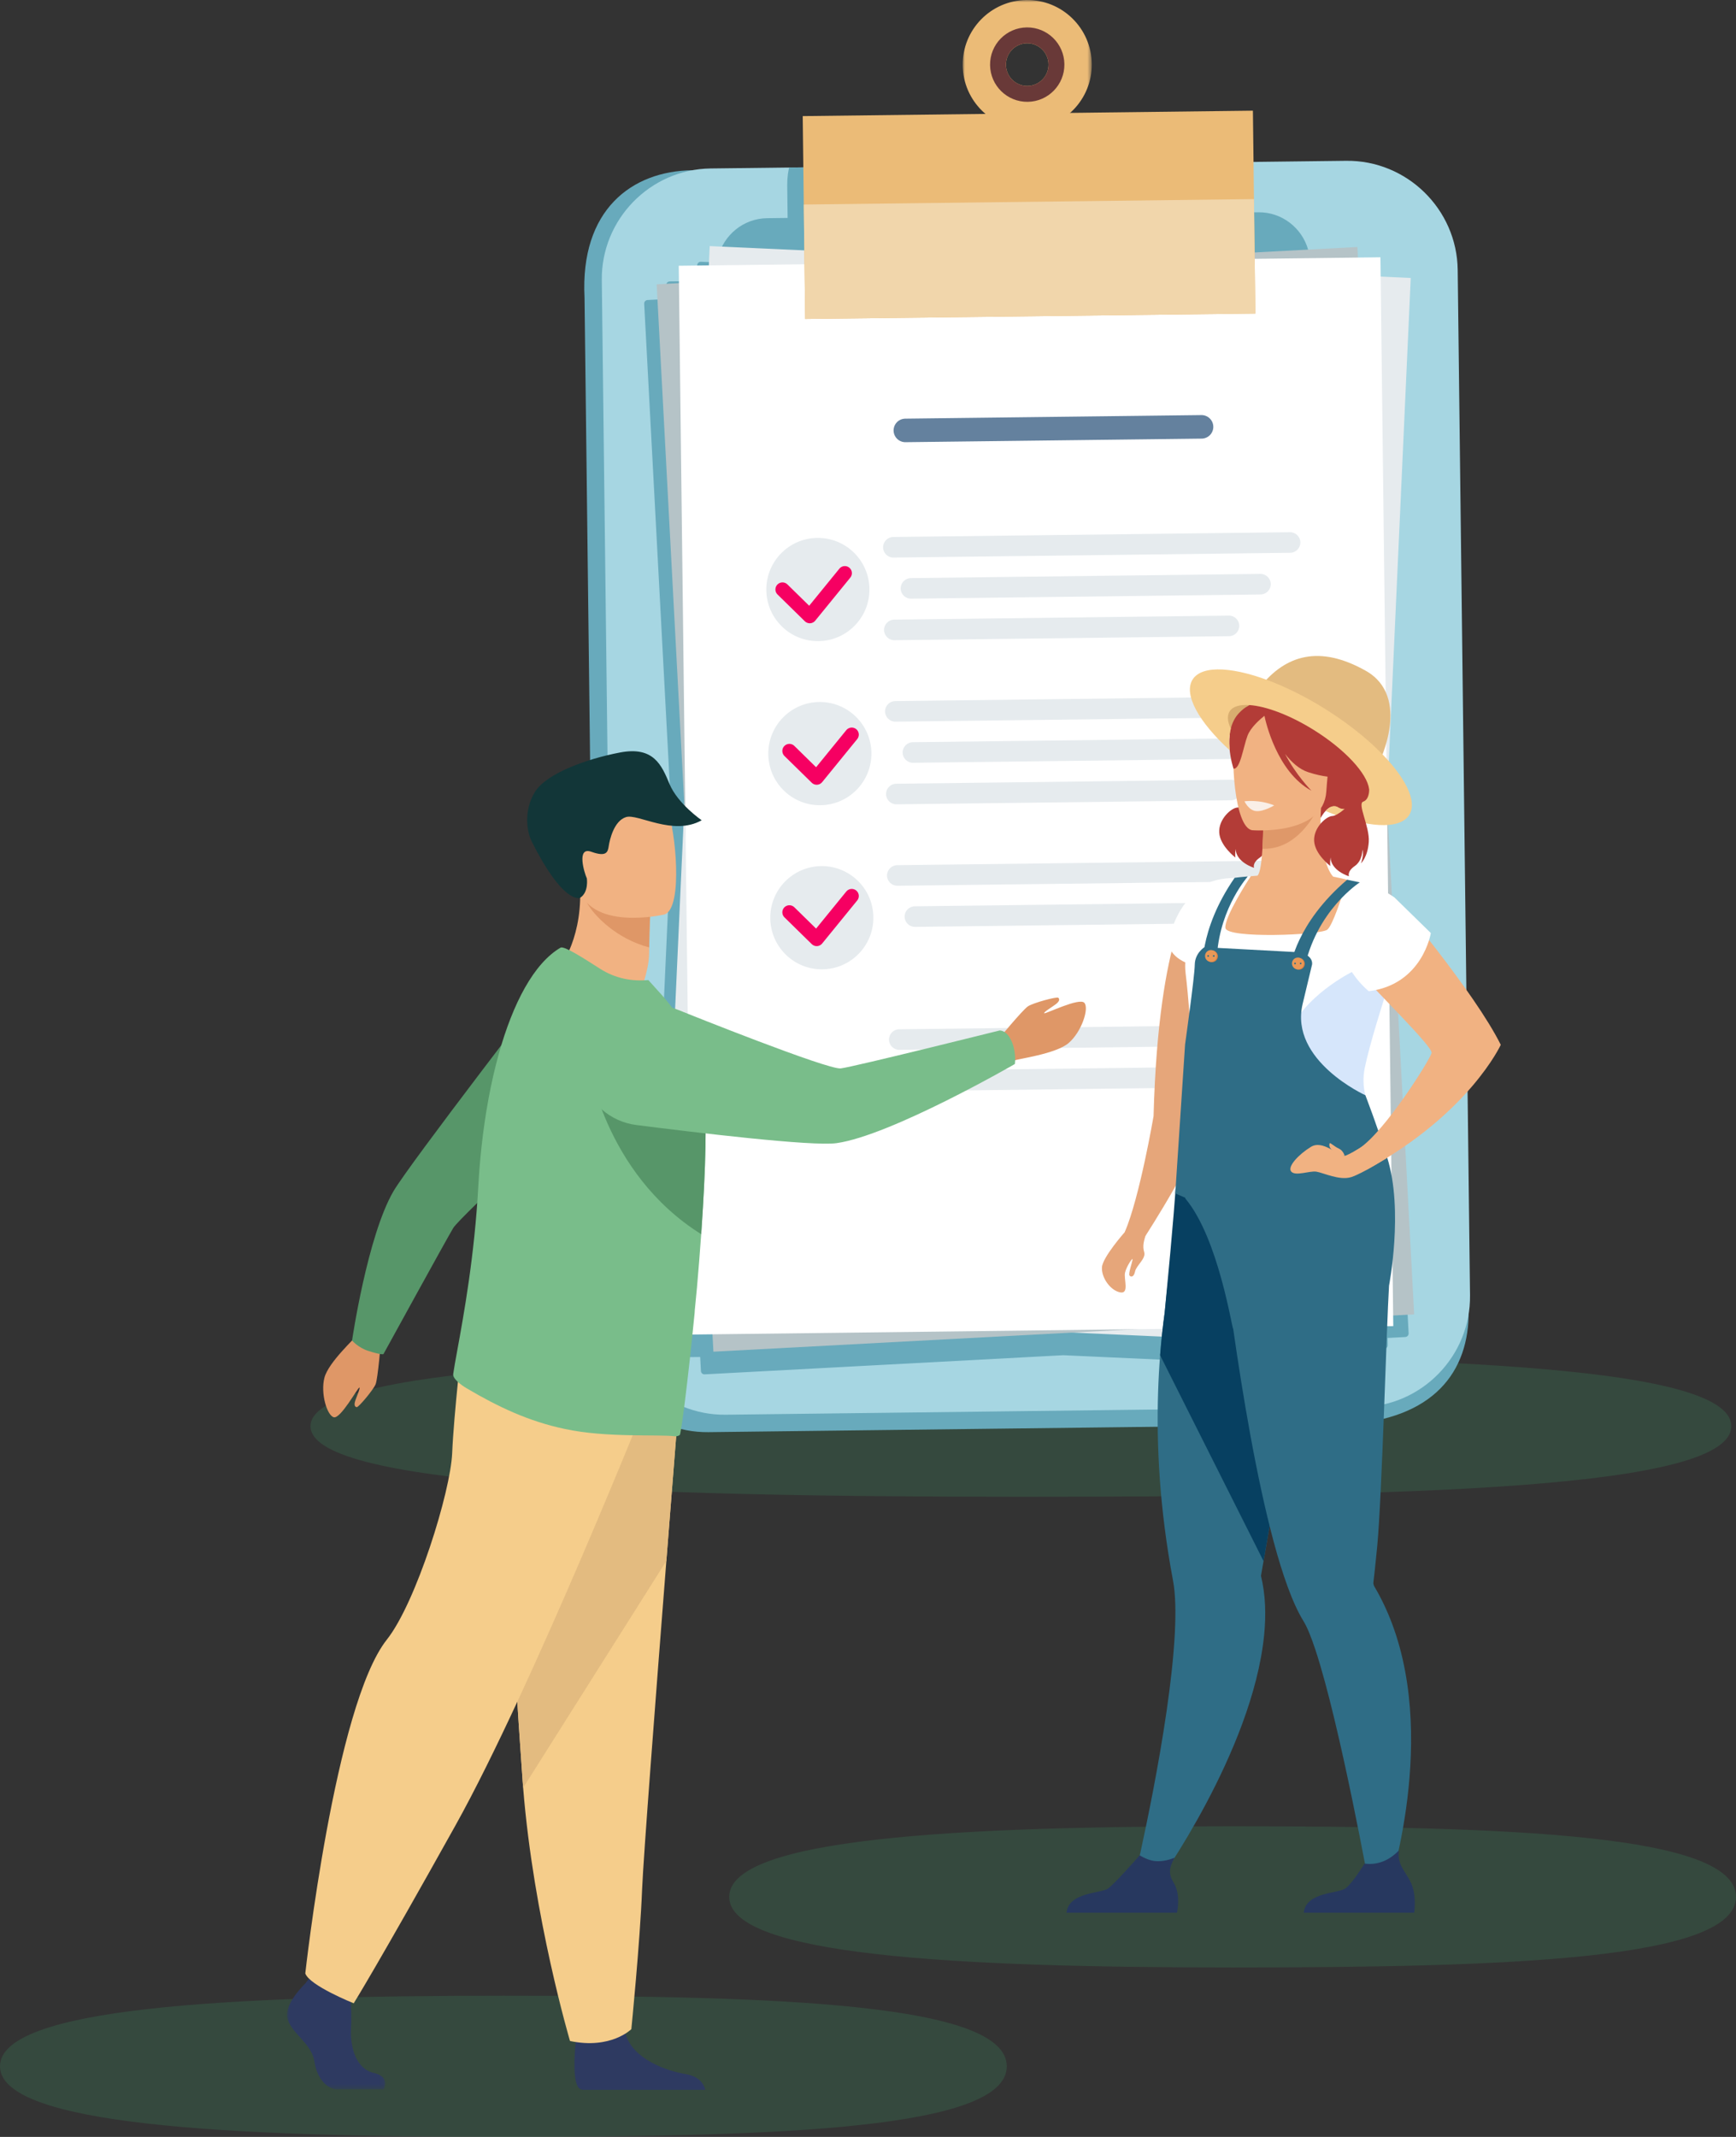 <svg height="454" viewBox="0 0 369 454" width="369" xmlns="http://www.w3.org/2000/svg" xmlns:xlink="http://www.w3.org/1999/xlink"><rect x="0" y="0" width="369" height="454" fill="#333333" stroke="none"/><mask id="a" fill="#fff"><path d="m0 0h27.438v27.457h-27.438z" fill="#fff" fill-rule="evenodd"/></mask><mask id="b" fill="#fff"><path d="m0 0h20.88v24.588h-20.88z" fill="#fff" fill-rule="evenodd"/></mask><g fill="none" fill-rule="evenodd"><g fill="#3d9764"><path d="m214 439c0 13.281-47.905 15-107 15-59.093 0-107-2.561-107-15 0-12.439 47.907-15 107-15 59.095 0 107 1.72 107 15" opacity=".22"/><path d="m369 403c0 13.281-47.905 15-107 15-59.093 0-107-2.561-107-15 0-12.439 47.907-15 107-15 59.095 0 107 1.72 107 15" opacity=".22"/><path d="m368 303c0 13.281-67.604 15-151 15-83.393 0-151-2.561-151-15 0-12.439 67.607-15 151-15 83.396 0 151 1.72 151 15" opacity=".22"/></g><g transform="translate(61)"><path d="m224.637 302.643-135.053 1.627c-12.89.153-23.564-10.274-23.718-23.173l-2.619-217.866c-.954-18.667 10.047-26.91 22.937-27.064l135.27 1.704c12.891-.155 23.564 10.272 23.719 23.171l5.998 217.426c.155 12.899-7.367 23.148-26.534 24.175" fill="#68aabc"/><path d="m228.309 298.937-135.053 1.627c-12.89.153-23.564-10.274-23.718-23.173l-2.621-217.866c-.153-12.899 10.266-23.579 23.157-23.735l135.052-1.627c12.891-.153 23.564 10.274 23.719 23.173l2.62 217.866c.154 12.899-10.266 23.579-23.156 23.735" fill="#a6d6e2"/><path d="m208.91 66.608c2.465-.539 4.621-1.92 6.152-3.821.437-.544.824-1.129 1.153-1.749.328-.621.598-1.276.803-1.959.306-1.024.465-2.109.453-3.231-.004-.337-.028-.67-.064-.998-.017-.17-.046-.337-.072-.504-.023-.141-.043-.283-.071-.423-.043-.223-.095-.443-.152-.661-.017-.064-.034-.127-.052-.191-1.294-4.63-5.575-8.031-10.593-7.971l-4.362.053-.084-6.917c-.005-.379-.026-.754-.055-1.127-.007-.09-.015-.179-.025-.267-.035-.364-.077-.725-.135-1.082-.001-.005-.002-.01-.003-.015-.062-.381-.14-.758-.227-1.13-.013-.053-.025-.106-.039-.158 0-.002-.001-.004-.001-.005l-94.81 1.141c-.001.002-.001.004-.002.005-.012.053-.024.106-.035.159-.078.375-.147.752-.2 1.135-.001.005-.002.011-.003.015-.048.357-.083.72-.109 1.083-.006.089-.012.178-.017.268-.02.374-.033.749-.028 1.128l.083 6.917-4.362.052c-5.018.061-9.217 3.565-10.398 8.224-.016.064-.032.127-.047.192-.052.22-.099.441-.136.666-.025.14-.041.282-.06.424-.022.168-.046.335-.06.505-.027.329-.043.662-.04 1.0.023 1.869.522 3.628 1.38 5.159 1.374 2.45 3.664 4.319 6.394 5.137 1.024.307 2.108.466 3.229.452l104.415-1.256c.747-.009 1.476-.095 2.181-.248" fill="#68aabc"/><path d="m238.414 283.277-5.772-108.49-.005-.337 5.05-111.288c.008-.196-.06-.387-.193-.531-.132-.145-.315-.228-.511-.239l-5.695-.259-.041-3.405c-.005-.407-.339-.736-.746-.729l-4.067.049-.082-1.54c-.011-.196-.098-.379-.244-.509-.145-.131-.335-.197-.533-.188l-54.519 2.905-11.831.143-71.249-3.238c-.407-.017-.752.297-.77.705l-.155 3.401-5.701.068c-.195.003-.382.083-.518.223-.137.14-.212.328-.21.525l.035 2.986-4.032.215c-.195.011-.378.098-.509.244-.131.146-.198.337-.189.533l5.887 110.605-4.903 108.057c-.018.408.304.756.704.77l5.695.259.041 3.405c.005.408.338.733.746.729l3.733-.045.159 2.989c.018.349.277.629.607.688.055.011.111.014.168.011l76.237-4.066 61.618 2.801c.407.018.752-.296.77-.703l.155-3.402 5.701-.069c.408-.005.734-.338.729-.746l-.018-1.548 3.758-.201c.405-.021.718-.369.697-.776" fill="#68aabc"/><path d="m228.569 285.913-149.007-6.771 10.295-226.858 149.006 6.772z" fill="#e6ebee"/><path d="m239.589 279.244-148.949 7.932-12.06-226.77 148.949-7.933z" fill="#b5c3c7"/><path d="m235.152 281.739-149.149 1.795-2.729-227.075 149.149-1.795z" fill="#fff"/><g fill="#e6ebee"><path d="m123.804 125.114c.073 6.056-4.774 11.024-10.826 11.097-6.051.073-11.016-4.778-11.089-10.833-.073-6.056 4.774-11.024 10.826-11.097 6.051-.073 11.016 4.778 11.089 10.833"/><path d="m206.953 126.299-74.3.894c-1.202.015-2.196-.957-2.211-2.16-.014-1.202.956-2.197 2.158-2.211l74.3-.894c1.202-.015 2.196.957 2.211 2.16.013 1.202-.957 2.197-2.158 2.211"/><path d="m213.245 117.443-84.331 1.015c-1.201.015-2.195-.957-2.21-2.16-.014-1.202.956-2.197 2.158-2.211l84.33-1.015c1.202-.015 2.196.957 2.211 2.16.013 1.202-.957 2.197-2.158 2.211"/><path d="m200.261 135.16-71.136.856c-1.201.015-2.195-.957-2.21-2.159-.014-1.203.956-2.198 2.157-2.212l71.136-.856c1.202-.015 2.196.957 2.211 2.16.013 1.202-.957 2.197-2.158 2.211"/><path d="m124.223 159.978c.073 6.056-4.774 11.024-10.826 11.097-6.051.073-11.016-4.778-11.089-10.833-.073-6.056 4.774-11.024 10.826-11.097 6.051-.073 11.016 4.778 11.089 10.833"/><path d="m207.372 161.163-74.3.894c-1.202.015-2.196-.957-2.211-2.159-.014-1.203.956-2.198 2.158-2.212l74.3-.894c1.202-.015 2.196.957 2.211 2.16.013 1.202-.957 2.197-2.158 2.211"/><path d="m213.664 152.306-84.331 1.015c-1.201.015-2.195-.957-2.21-2.16-.014-1.202.956-2.197 2.158-2.211l84.33-1.015c1.202-.015 2.196.957 2.211 2.16.013 1.202-.957 2.197-2.158 2.211"/><path d="m200.68 170.024-71.136.856c-1.201.015-2.196-.957-2.21-2.159-.014-1.203.956-2.198 2.157-2.212l71.136-.856c1.201-.015 2.196.957 2.211 2.16.013 1.202-.957 2.197-2.158 2.211"/><path d="m124.642 194.841c.073 6.056-4.774 11.024-10.826 11.097-6.051.073-11.016-4.778-11.089-10.833-.073-6.056 4.774-11.024 10.826-11.097 6.051-.073 11.016 4.778 11.089 10.833"/><path d="m207.791 196.026-74.3.894c-1.202.015-2.196-.957-2.211-2.16-.014-1.202.956-2.197 2.158-2.211l74.3-.894c1.202-.015 2.196.957 2.211 2.16.013 1.202-.957 2.197-2.158 2.211"/><path d="m214.083 187.17-84.331 1.015c-1.201.015-2.195-.957-2.21-2.16-.014-1.202.956-2.197 2.158-2.211l84.33-1.015c1.202-.015 2.196.957 2.211 2.16.013 1.202-.957 2.197-2.158 2.211"/><path d="m197.123 231.024-63.214.76c-1.201.015-2.195-.957-2.21-2.159-.014-1.203.956-2.198 2.157-2.212l63.214-.76c1.202-.015 2.196.957 2.211 2.16.013 1.202-.957 2.197-2.158 2.211"/><path d="m203.415 222.167-73.244.881c-1.202.015-2.196-.957-2.21-2.16-.014-1.202.956-2.197 2.157-2.211l73.244-.881c1.202-.015 2.196.957 2.211 2.16.013 1.202-.957 2.197-2.158 2.211"/></g><path d="m13.774 18.258c-2.5.03-4.551-1.973-4.581-4.475s1.972-4.554 4.471-4.585c2.5-.03 4.551 1.974 4.581 4.476.03 2.502-1.972 4.554-4.471 4.584m-.219-18.257c-7.577.091-13.644 6.311-13.554 13.892.091 7.582 6.307 13.654 13.884 13.563 7.576-.092 13.644-6.311 13.553-13.893-.091-7.581-6.307-13.654-13.883-13.562" fill="#ebbb77" mask="url(#a)" transform="translate(143.626)"/><path d="m157.4 18.258c-2.5.03-4.551-1.973-4.581-4.475s1.972-4.554 4.471-4.585c2.5-.03 4.551 1.974 4.581 4.476.03 2.502-1.972 4.554-4.471 4.584m-.149-12.433c-4.362.053-7.856 3.634-7.804 7.999.053 4.365 3.632 7.861 7.994 7.809 4.362-.052 7.856-3.633 7.803-7.999-.053-4.365-3.632-7.861-7.993-7.809" fill="#693938"/><path d="m205.833 66.616-95.69 1.152-.517-43.101 95.689-1.152v.001z" fill="#ebbb77"/><path d="m205.833 66.616-95.69 1.152-.292-24.316 95.69-1.152z" fill="#f1d6ab"/><path d="m105.321 125.234 5.8 5.683 7.455-9.15" stroke="#f60062" stroke-linecap="round" stroke-linejoin="round" stroke-width="3"/><path d="m106.791 159.542 5.8 5.683 7.455-9.15" stroke="#f60062" stroke-linecap="round" stroke-linejoin="round" stroke-width="3"/><path d="m106.791 193.825 5.8 5.683 7.455-9.15" stroke="#f60062" stroke-linecap="round" stroke-linejoin="round" stroke-width="3"/><path d="m194.397 90.687-62.959.758" stroke="#64819e" stroke-linecap="round" stroke-linejoin="round" stroke-width="5"/><path d="m178.078 261.767 4.391.813s12.016-18.537 12.361-24.19c.334-5.398 11.162-29.019-1.514-43.767-.572-.67-1.193-1.319-1.867-1.947-.023-.025-.047-.047-.073-.069 0 0-.022.034-.063.104-.257.429-1.264 2.25-2.444 6.276-1.848 6.293-4.132 17.974-4.672 38.147 0 0-2.949 17.273-6.118 24.633" fill="#e6a67a"/><path d="m178.078 261.767s-4.705 5.312-4.85 7.466c-.144 2.153 1.718 4.865 3.809 5.328 2.093.463.785-2.859 1.099-4.194.315-1.334 1.681-3.358 1.599-2.754-.084.603-.919 2.977-.661 3.356.258.38.934.441 1.188-.827.256-1.268 2.363-2.746 1.95-4.106-.414-1.36-.075-2.408.495-4.232.571-1.824 1.526-4.012 1.526-4.012l-3.391-.724z" fill="#e6a67a"/><path d="m209.839 165.822s.105 2.241-1.239 2.681c-1.344.438 1.384 5.277 1.17 8.544-.214 3.267-1.659 4.579-1.659 4.579s.694-1.797.306-2.909c0 0 .062 2.312-1.625 3.479-1.687 1.165-1.234 2.174-1.234 2.174s-3.812-1.143-3.92-4.004c0 0-.164 1.294-.032 1.829 0 0-3.292-2.473-3.45-5.324-.156-2.85 2.593-5.255 3.844-5.299 1.252-.044 4.045-2.503 3.97-3.433-.075-.93 3.868-2.317 3.868-2.317" fill="#b33c37"/><path d="m199.302 149.804c2.218-3.371 11.026-1.485 19.674 4.214 8.647 5.699 13.857 13.051 11.639 16.422-2.219 3.371-11.027 1.485-19.674-4.214-8.647-5.698-13.858-13.051-11.639-16.421" fill="#d8ad6f"/><path d="m180.286 398.541 4.662 1.737s20.253-28.108 22.747-52.839c.445-4.415.297-8.694-.666-12.644 0 0 .198-1.131.545-3.131.16-.933.358-2.057.582-3.345.659-3.775 1.565-8.941 2.6-14.822 2.383-13.536 5.471-30.837 7.869-43.557l-1.256-.405-13.594-4.388-2.809-8.929-10.123-2.666s-2.261 4.426-4.282 25.337c-.373 2.743-.712 5.767-.967 9.047-.787 10.012-.844 22.43.964 36.628.465 3.634 1.051 7.386 1.778 11.242.533 2.826.613 6.678.388 11.101-1.02 20.216-8.436 51.635-8.436 51.635" fill="#2f6d86"/><path d="m185.592 287.935 21.98 43.729c.16-.933.358-2.058.583-3.345.659-3.775 1.564-8.941 2.6-14.823 2.383-13.535 5.471-30.837 7.869-43.557l-1.257-.404-13.594-4.388-2.81-8.929-12.091-3.599s-.292 5.358-2.313 26.268c-.374 2.743-.712 5.768-.967 9.047" fill="#074061"/><path d="m204.171 150.187 15.543 23.599s1.777-3.484 3.752-2.234c3.079 1.947 9.694-4.717 8.314-14.127-.091-.616-.198-1.2-.318-1.755-3.102-4.471-6.546-9.45-9.017-12.95-7.139-4.314-18.274 7.466-18.274 7.466" fill="#b33c37"/><path d="m197.34 197.86c2.174 1.994 5 3.78 8.661 5.167 13.725 5.204 20.785-6.042 23.943-13.991-1.782-1.369-3.567-1.86-4.601-2.13-1.007-.26-2.073-.487-2.96-.652-1.425-1.436-3.118-6.751-2.589-14.572l-.692.087-11.584 1.539s.029 3.622-.176 7.014c-.164 2.654-.475 5.17-1.055 5.716-.897.07-1.437.123-1.437.123s-.001.004-.006.01c-.184.226-4.149 5.117-7.504 11.688" fill="#f1b282"/><path d="m207.519 173.31s.031 3.62-.177 7.014c6.414.227 10.169-5.402 11.762-8.554z" fill="#df9869"/><path d="m205.176 176.388s15.132 1.214 15.743-8.226c.611-9.441 2.975-15.643-6.66-16.818-9.636-1.175-11.747 2.306-12.717 5.407-.97 3.102-.285 19.077 3.634 19.637" fill="#f1b282"/><path d="m202.326 151.531c2.523-2.691 4.252-1.955 5.189-1.038 8.569-4.028 13.475 3.046 13.475 3.046.583 6.839 5.218 11.031 5.218 11.031s-2.869 1.531-9.13-.512c-1.912-.624-3.56-2.118-4.929-3.889 2.301 4.485 5.609 7.821 5.609 7.821-7.379-4.002-9.758-14.777-9.991-15.915-.978.772-2.915 2.462-3.583 4.195-.908 2.357-1.563 7.284-2.993 7.024 0 0-2.646-7.728 1.136-11.764" fill="#b33c37"/><path d="m165.693 406.374h23.485s.878-3.749-.664-6.298c-1.365-2.257-.842-3.543.169-5.41-1.064.435-2.44.832-3.956.745-1.17-.067-2.407-.599-3.492-1.229-1.011 1.153-5.339 6.061-6.69 7.034-1.535 1.103-8.378.71-8.851 5.158" fill="#27385f"/><path d="m232.103 162.071s7.037-14.017-2.796-19.558c-9.834-5.541-17.032-3.365-22.441 3.411z" fill="#e3bb80"/><path d="m187.32 200.325c1.884-9.428 7.718-12.128 7.718-12.128s.97-1.47 6.39-1.702c.844-.035 1.765-.21 2.792-.292.205-.014.415-.03.63-.044 0 0-.001.003-.006.011-.206.317-5.674 8.729-5.371 10.991.309 2.302 20.214 1.515 21.656.352 1.157-.937 3.165-7.184 3.914-9.628.19-.609.302-.982.302-.982s6.95 1.213 10.218 3.922c0 0-2.501 2.746-4.172 6.123-.158.322-.31.643-.45.971-.298.692-.546 1.402-.729 2.111-.238.939-.022 1.907.484 2.947.455.952 1.162 1.973 1.975 3.082.535.72 1.113 1.484 1.7 2.3-.413 1.374-.952 3.021-1.55 4.884-1.229 3.832-2.692 8.566-3.737 13.664-.392 1.921-.341 3.897.131 5.781.187.75.44 1.486.757 2.2.496 1.113.619 2.647 1.176 4.086 2.274 5.896 4.9 13.587 2.269 17.603-1.754 5.135-42.397-7.335-39.661-12.719 0 0-1.621-28.248-2.739-36.997-.036-.322-.066-.631-.083-.942-.026-.492-.025-.976.002-1.452-3.522-1.606-3.617-4.143-3.617-4.143" fill="#fff"/><path d="m200.384 159.401c-.149-1.418-.154-3.054.23-4.595-.699-1.471-.824-2.744-.255-3.657.659-1.058 2.162-1.486 4.199-1.354 3.504.225 8.593 2.105 13.713 5.301 6.664 4.159 11.305 9.248 11.743 12.524.095.705-.003 1.326-.323 1.838-.428.684-1.208 1.109-2.261 1.281-1.426 1.133-2.906 1.482-3.964.813-1.034-.655-2.014-.011-2.715.751 8.612 3.55 15.757 4.098 17.793.834 1.832-2.939-.93-8.242-6.587-13.779-3.035-2.967-6.905-6.002-11.346-8.775-3.573-2.229-7.133-4.052-10.472-5.42-8.548-3.503-15.627-4.026-17.651-.779-1.971 3.159 1.364 9.045 7.897 15.015" fill="#f5cd8b"/><path d="m215.363 235.735c5.853 1.877 11.553 2.683 16.075 3.01-.557-1.439-.97-2.744-1.466-3.856-.316-.713-.57-1.45-.756-2.2-.473-1.883-.524-3.86-.132-5.781 1.045-5.098 3.819-13.793 5.049-17.626-3.284-7.329-6.678-3.331-6.678-3.331s-9.925 4.455-14.151 12.665c-4.225 8.211-2.992 15.501 2.059 17.12" fill="#d6e6fb"/><path d="m228.031 187.466s-9.451 6.044-11.869 18.787l-2.858-.908s1.106-9.097 12.04-18.44z" fill="#2f6d86"/><path d="m194.649 206.577 2.993.196c-.599-11.049 4.942-18.592 6.58-20.568-1.027.082-1.958.181-2.793.292-7.839 11.349-6.78 20.08-6.78 20.08" fill="#2f6d86"/><path d="m190.935 254.467-2.123-.916 2.086-31.661s2.027-14.396 2.057-16.912c.03-2.516 2.061-3.742 2.061-3.742s14.9.786 19.099 1.022c4.201.237 3.779 2.628 3.779 2.628s-1.832 7.649-2.017 8.437c-2.827 12.022 13.341 19.368 13.341 19.368s2.623 6.792 4.657 13.296c3.489 11.153.374 27.155.374 27.155-.529 8.5-1.496 44.617-2.505 55.304-.365 3.874-.685 6.631-.815 7.731-.003.005-.003.008-.003.011-.04.336.077.653.248.946 1.486 2.524 2.717 5.153 3.726 7.843 9.91 26.427-1.526 58.971-1.526 58.971l-2.967-1.196s-6.509-36.219-11.797-52.22c-.897-2.714-1.758-4.847-2.546-6.12-2.299-3.714-4.433-9.782-6.37-16.998-3.661-13.644-6.607-31.392-8.568-45.092-.271.012-3.09-19.203-10.155-27.673-.063-.076-.072-.136-.035-.183" fill="#2f6d86"/><path d="m216.281 205.142c.209-.661-.155-1.367-.816-1.577-.661-.21-1.366.156-1.576.817-.21.661.155 1.367.816 1.577.661.21 1.366-.156 1.576-.817" fill="#dc8040"/><path d="m216.066 205.074c.21-.661-.155-1.367-.816-1.577-.661-.21-1.366.156-1.576.817-.21.661.155 1.367.816 1.577s1.366-.156 1.576-.817" fill="#e99857"/><path d="m215.647 204.692c0-.101-.082-.182-.183-.182s-.182.082-.182.183c0 .1.082.182.183.182.1 0 .182-.082.182-.183" fill="#2f6d86"/><path d="m214.456 204.694c0-.101-.082-.182-.183-.182-.101 0-.182.082-.182.182 0 .101.082.183.183.183.1 0 .182-.082.182-.183" fill="#2f6d86"/><path d="m197.806 203.546c.21-.66-.155-1.367-.816-1.576-.661-.21-1.366.156-1.576.816-.21.661.155 1.367.816 1.577s1.366-.156 1.576-.817" fill="#dc8040"/><path d="m197.591 203.478c.21-.66-.155-1.367-.816-1.576-.661-.21-1.366.156-1.576.816-.21.661.155 1.367.816 1.577.661.21 1.366-.156 1.576-.817" fill="#e99857"/><path d="m197.173 203.097c0-.101-.082-.183-.183-.182-.101 0-.183.082-.182.183 0 .1.082.182.183.182.1 0 .182-.082.182-.183" fill="#2f6d86"/><path d="m195.981 203.098c0-.101-.082-.182-.183-.182s-.182.082-.182.182c0 .101.082.183.183.183.1 0 .182-.082.182-.183" fill="#2f6d86"/><path d="m230.013 167.62s.104 2.242-1.24 2.681c-1.344.438 1.384 5.277 1.171 8.544-.214 3.267-1.659 4.58-1.659 4.58s.694-1.798.305-2.909c0 0 .062 2.311-1.624 3.478-1.687 1.166-1.234 2.174-1.234 2.174s-3.812-1.143-3.919-4.004c0 0-.164 1.294-.032 1.829 0 0-3.292-2.473-3.45-5.324-.157-2.85 2.592-5.255 3.844-5.299 1.251-.044 4.045-2.502 3.97-3.433-.075-.93 3.868-2.317 3.868-2.317" fill="#b33c37"/><path d="m229.996 242.719s-4.529 2.86-5.192 2.834c-1.554-.058-4.621-3.454-7.175-1.884-2.553 1.57-5.054 4.187-4.171 5.234.884 1.047 3.884-.188 5.322.021 1.439.209 4.985 1.974 7.488 1.143 2.406-.799 7.605-4.082 7.605-4.082z" fill="#f1b282"/><path d="m235.563 190.827s16.859 19.924 22.437 31.149c0 0-6.708 14.615-28.453 26.488 0 0-.965-.211-2.442-1.266-2.301-1.645.249-2.848.753-3.175 5.517-3.577 15.156-18.98 15.435-20.317.279-1.336-12.082-13.324-15.838-17.757-3.756-4.432 2.268-17.406 8.108-15.123" fill="#f1b282"/><path d="m209.841 171.112s-2.254 1.367-3.86 1.208c-1.589-.157-2.454-2.075-2.454-2.075s3.083-.456 6.314.867" fill="#faefe7"/><path d="m235.563 190.827 7.573 7.404s-1.729 10.932-13.191 12.36c0 0-9.408-7.537-3.787-15.388 5.621-7.851 9.405-4.375 9.405-4.375" fill="#fff"/><path d="m224.804 245.554s-.255-1.101-1.229-1.535c-.973-.433-1.879-1.379-1.958-1.103-.078.276-.139.736.364 1.294.504.559 1.361 1.494 2.823 1.344" fill="#f1b282"/><path d="m216.117 406.374h23.485s.564-3.581-.664-6.298c-1.175-2.608-3.016-3.793-2.575-6.948-1.493 1.538-3.925 3.259-7.319 2.803-.416.675-2.685 4.286-4.075 5.286-1.534 1.103-8.378.71-8.851 5.158" fill="#27385f"/><path d="m151.039 221.007s5.312-6.442 6.456-7.204c1.144-.762 6.161-2.097 6.449-1.828.287.269.3.659-.322 1.208s-2.994 1.935-2.656 2.091c.338.156 7.498-3.41 8.53-2.21 1.032 1.199-.585 6.151-3.343 8.525-2.759 2.373-10.994 3.386-11.512 3.718-4.392 2.81-3.602-4.3-3.602-4.3" fill="#df9767"/><path d="m57.506 206.131s7.632 9.061 17.351 5.271c0 0 2.091-5.06 2.12-8.791.004-.459.009-.904.016-1.327.052-4.201.194-6.558.194-6.558s-.003-.001-.01-.002c-.442-.185-14.858-6.107-14.845-5.615.247 11.362-4.826 17.022-4.826 17.022" fill="#f1b282"/><path d="m63.779 191.819c1.39 2.578 6.16 7.623 13.215 9.466.052-4.201.194-6.558.194-6.558s-.003-.001-.01-.002c-.399-.107-13.812-3.667-13.398-2.906" fill="#df9767"/><path d="m80.206 194.29s-16.212 3.814-18.43-6.325c-2.218-10.14-5.804-16.476 4.452-19.34 10.257-2.864 13.121.564 14.684 3.768 1.563 3.204 3.452 20.644-.707 21.897" fill="#f1b282"/><path d="m62.332 190.727c-.222.142-3.71 1.214-10.317-11.956-1.036-2.067-1.743-6.539.674-10.49 2.417-3.952 10.988-7.059 18.11-8.411 7.121-1.353 8.831 2.657 10.508 6.688 1.76 4.23 6.845 7.713 6.845 7.713-6.141 3.433-13.538-1.477-16.1-.67-2.563.808-3.468 4.848-3.66 6.145-.193 1.294-.488 2.371-3.711 1.214-3.222-1.157-1.456 4.569-.941 5.664 0 0 .438 2.916-1.41 4.102" fill="#123638"/><path d="m20.57 24.588h-9.817c-2.057 0-4.344-2.089-4.917-5.915-.573-3.829-4.802-5.915-5.718-9.047-.916-3.131 3.775-7.54 3.775-7.54l.784-1.022.816-1.065 7.776 1.855s.191 1.878.311 4.269c.084 1.727.129 3.724.032 5.473-.228 4.176 1.154 8.672 4.811 9.485 3.66.812 2.146 3.506 2.146 3.506" fill="#2e3a61" mask="url(#b)" transform="translate(0 419.317)"/><path d="m88.907 444h-26.021c-.249-.05-.437-.106-.552-.166-1.738-.896-1.194-7.749-.984-9.866.04-.392.068-.622.068-.622s9.15-7.539 10.409-1.766c.04.179.085.357.135.53v.003c1.588 5.402 8.688 7.856 12.79 8.54 3.133.525 3.946 2.406 4.155 3.347" fill="#2e3a61"/><path d="m83.662 293.424s-1.39 17.349-3.023 38.204c-2.22 28.33-4.89 63.127-5.153 69.719-.456 11.447-2.289 29.758-2.289 29.758s-4.343 4.35-13.038 2.517c0 0-7.748-26.139-9.96-53.795-.035-.453-.068-.91-.103-1.366-2.058-28.154-5.26-87.439-5.26-87.439z" fill="#f5cd8b"/><path d="m83.662 293.424s-1.39 17.349-3.023 38.204l-30.441 48.198c-.035-.453-.068-.91-.103-1.366-2.058-28.154-5.26-87.439-5.26-87.439z" fill="#e3bb80"/><path d="m77.317 295.484s-25.046 62.832-41.516 92.359c-16.469 29.528-21.615 37.768-21.615 37.768s-9.436-3.777-10.294-6.352c0 0 6.299-57.005 17.327-70.901 6.232-7.852 13.553-31.416 13.896-39.657.343-8.24 2.23-24.548 2.23-24.548z" fill="#f5cd8b"/><path d="m19.97 285.02s-.648 7.847-1.124 9.052c-.475 1.204-3.642 4.939-4.009 4.886-.366-.053-.585-.347-.4-1.108.185-.76 1.277-3.109.932-3.048-.346.061-3.971 6.676-5.414 6.304-1.444-.373-2.855-5.077-1.996-8.399.859-3.323 6.689-8.54 6.911-9.076 1.888-4.539 5.1 1.389 5.1 1.389" fill="#df9767"/><path d="m17.282 287.01c2.773.891 3.216.69 3.216.69s13.494-24.584 14.861-26.834c1.366-2.25 28.648-27.567 28.648-27.567l-7.01-26.163s-31.031 40.21-34.381 45.981c-5.537 9.534-8.782 31.678-8.782 31.678s1.271 1.516 3.449 2.216" fill="#579669"/><path d="m88.95 243.57c-.097 5.373-.409 11.413-.83 17.547-.025.364-.052.728-.077 1.092-.269 3.8-.561 7.609-.895 11.323-.135 1.49-.278 2.962-.426 4.407l-.024.196c-.011.541-.077 1.128-.137 1.664-1.367 13.912-2.802 24.905-3.068 25.074-.317.212-.675.317-1.067.272-3.646-.458-14.524.369-23.43-1.57-7.516-1.586-13.987-4.593-20.844-8.649-.91-.538-2.985-1.964-2.816-3.029.166-1.172.473-2.865.862-4.992 1.351-7.4 3.683-20.131 4.479-35.028.155-2.775.381-5.516.673-8.211.764-7.019 1.989-13.687 3.632-19.61 3.053-11.002 7.541-19.428 13.171-22.724.735-.413 4.693 2.108 8.328 4.442 3.356 2.153 6.891 2.749 10.328 2.448l3.025 3.348c3.662 4.262 7.564 9.935 8.628 17.999.08.596.149 1.229.205 1.901.295 3.286.366 7.444.284 12.1" fill="#79bd8a"/><path d="m88.95 243.57c-.097 5.373-.409 11.413-.83 17.547-.025.364-.052.728-.077 1.092-20.826-13.045-24.035-36.917-24.035-36.917 10.246.45 18.385 2.807 24.658 6.177.295 3.286.366 7.444.284 12.1" fill="#579669"/><path d="m154.199 221.652c-1.074-2.906-2.743-2.717-2.743-2.717s-30.965 7.722-33.744 8.053c-2.778.332-33.345-11.943-33.345-11.943s-12.031-5.403-17.667-.47c-4.897 4.288-5.12 9.719-3.973 14.279 1.365 5.435 5.96 9.45 11.516 10.159 12.47 1.589 37.35 4.581 42.565 3.855 11.606-1.617 37.905-16.809 37.905-16.809s.33-2.125-.514-4.407" fill="#79bd8a"/></g></g></svg>